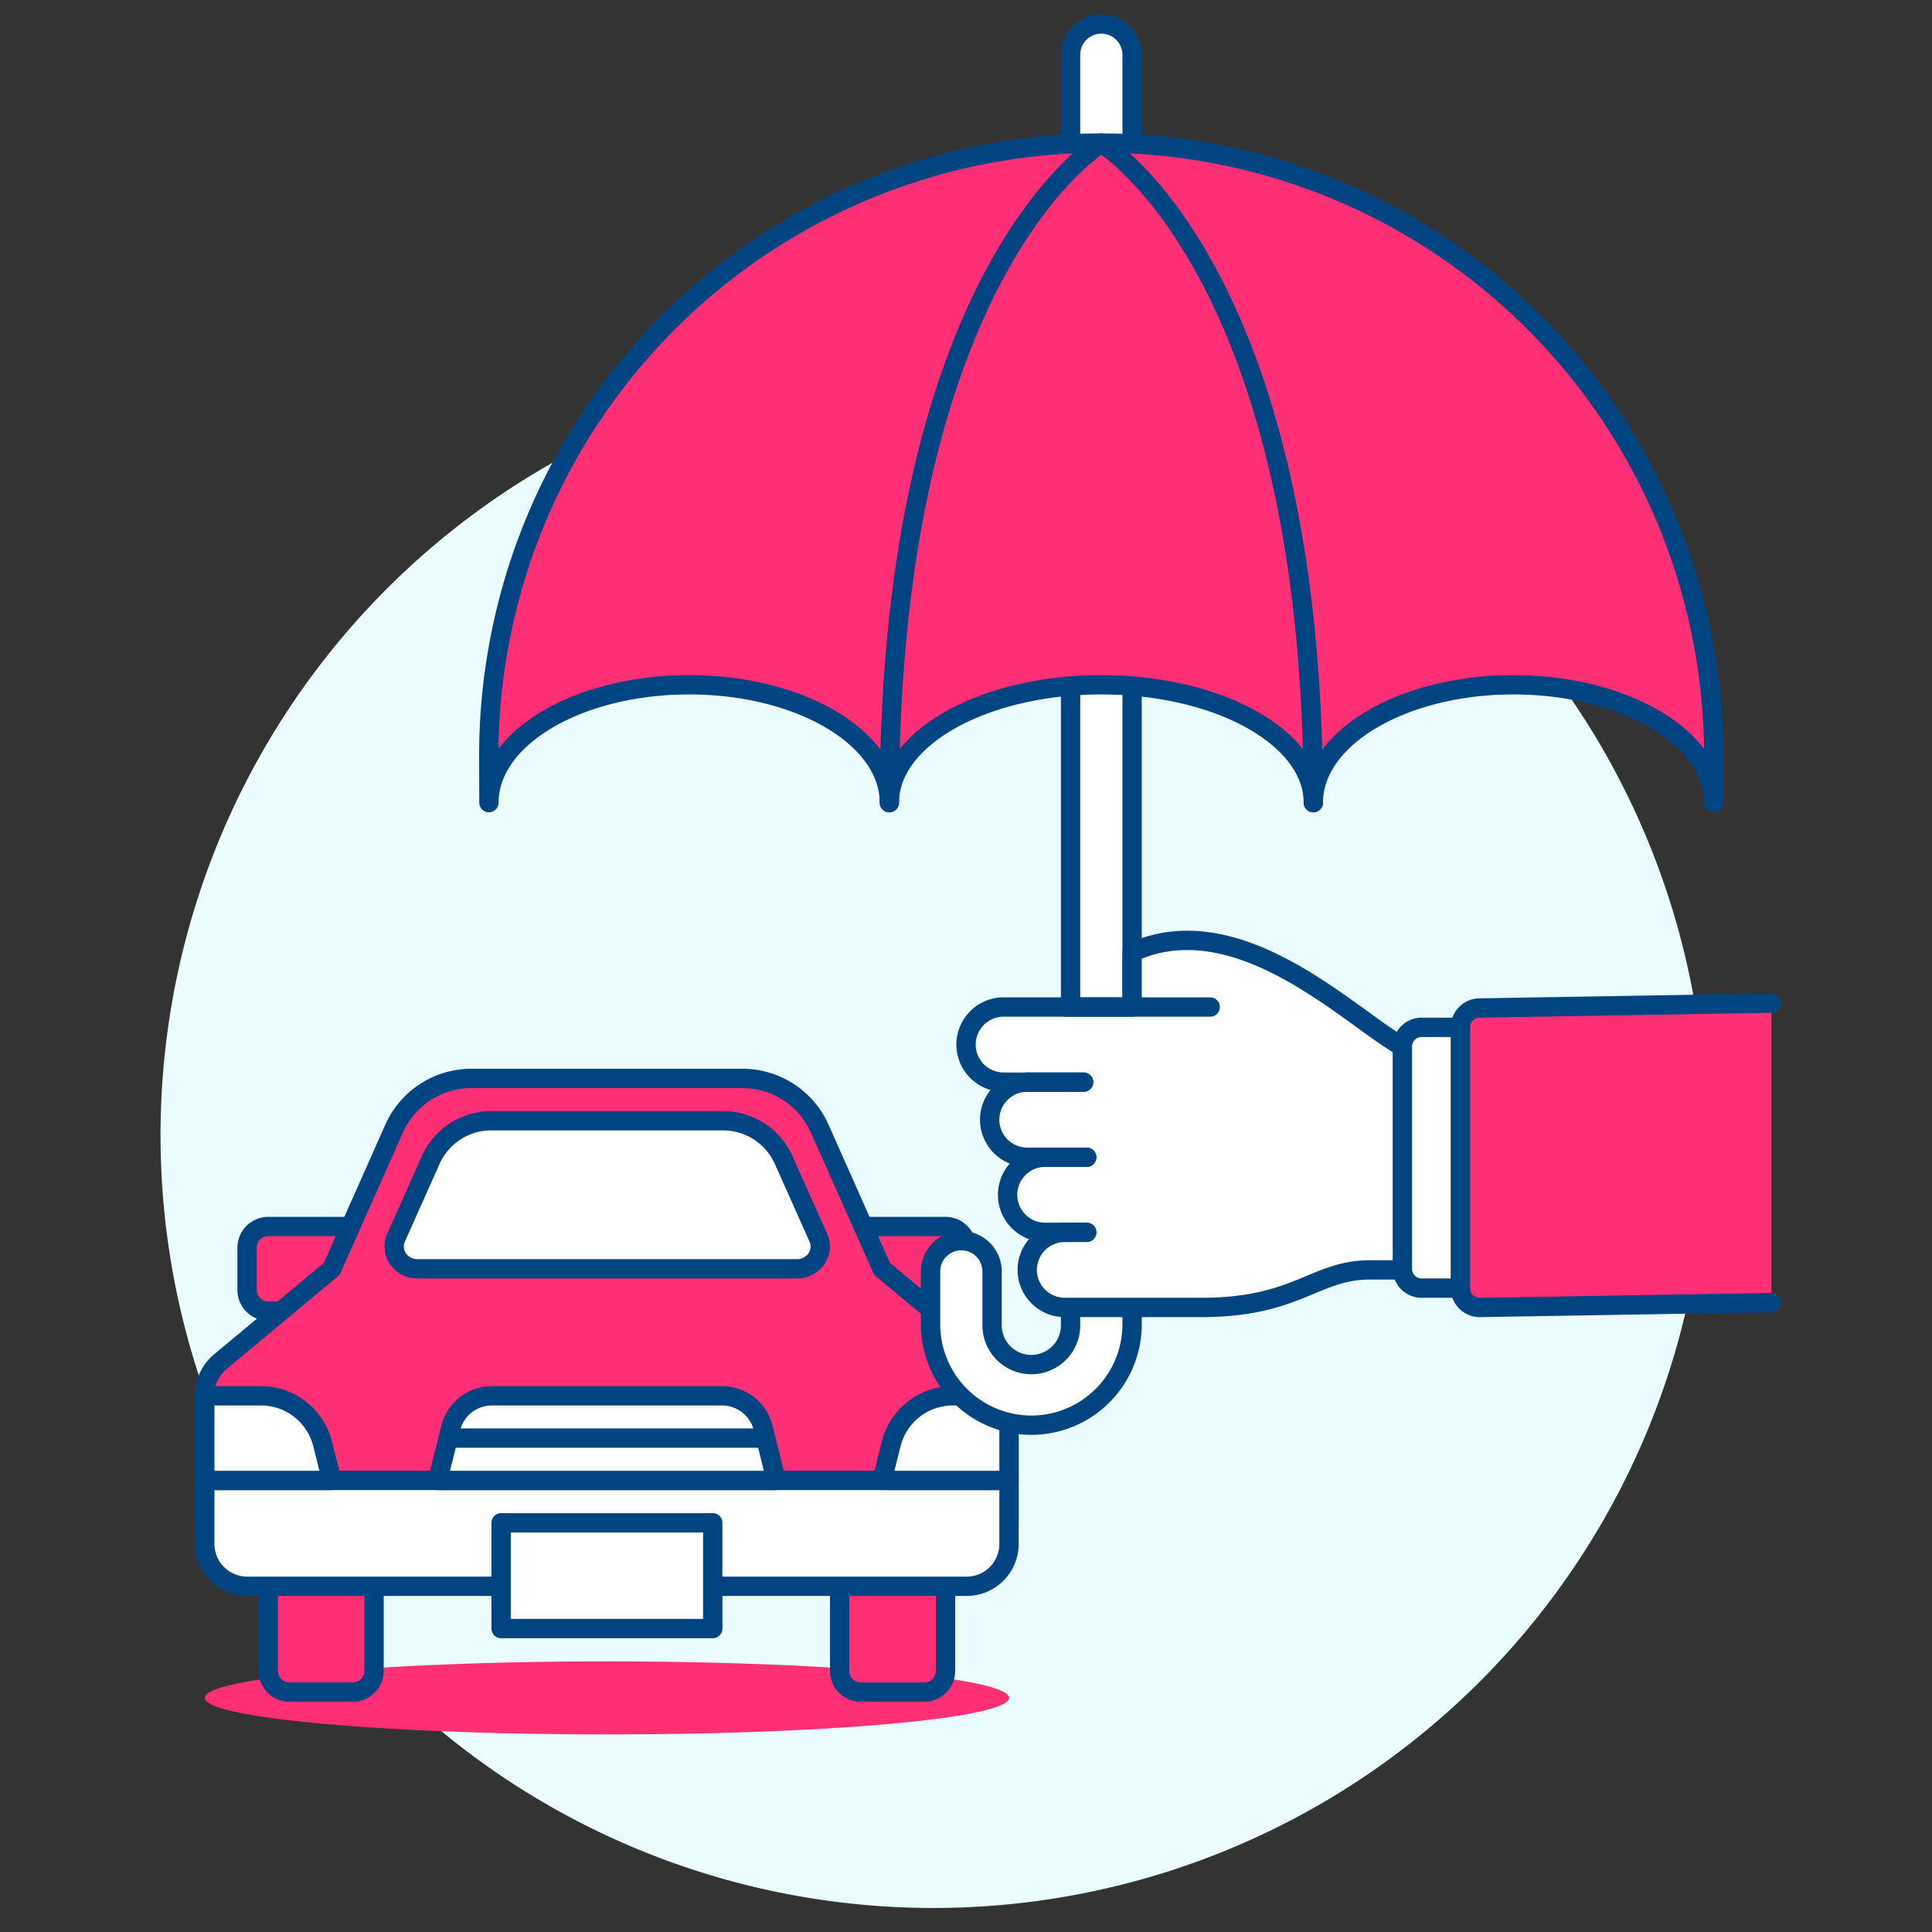 <svg xmlns="http://www.w3.org/2000/svg" viewBox="0 0 100 100" height="100" width="100"><rect x="0" y="0" width="100" height="100" fill="#333333" stroke="none"/><path d="M8.309 58.757 A40.000 40.000 0 1 0 88.309 58.757 A40.000 40.000 0 1 0 8.309 58.757 Z" fill="#eafcfd"/><path d="M10.602 87.883 A20.812 1.89 0 1 0 52.226 87.883 A20.812 1.89 0 1 0 10.602 87.883 Z" fill="#ff2f76"/><path d="M19.365,67.865H13.888a1.1,1.1,0,0,1-1.1-1.095V64.579a1.1,1.1,0,0,1,1.1-1.095h5.477Z" fill="#ff2f76" stroke="#004481" stroke-linecap="round" stroke-linejoin="round"/><path d="M43.463,67.865H48.94a1.1,1.1,0,0,0,1.095-1.095V64.579a1.1,1.1,0,0,0-1.095-1.095H43.463Z" fill="#ff2f76" stroke="#004481" stroke-linecap="round" stroke-linejoin="round"/><path d="M45.654,65.674l-3.225-7.256a4.381,4.381,0,0,0-4-2.6H24.4a4.384,4.384,0,0,0-4,2.6l-3.225,7.256-5.784,4.82a2.194,2.194,0,0,0-.788,1.683v6.642a2.19,2.19,0,0,0,2.191,2.19H50.035a2.19,2.19,0,0,0,2.191-2.19V72.177a2.194,2.194,0,0,0-.788-1.683Z" fill="#ff2f76" stroke="#004481" stroke-linecap="round" stroke-linejoin="round"/><path d="M18.27,87.582H14.984a1.1,1.1,0,0,1-1.1-1.1V81.009h5.477v5.477A1.1,1.1,0,0,1,18.27,87.582Z" fill="#ff2f76" stroke="#004481" stroke-linecap="round" stroke-linejoin="round"/><path d="M48.94,86.486a1.1,1.1,0,0,1-1.095,1.1H44.559a1.1,1.1,0,0,1-1.1-1.1V81.009H48.94Z" fill="#ff2f76" stroke="#004481" stroke-linecap="round" stroke-linejoin="round"/><path d="M52.226,79.914a2.191,2.191,0,0,1-2.191,2.191H12.793A2.191,2.191,0,0,1,10.6,79.914V76.628H52.226Z" fill="#ffffff" stroke="#004481" stroke-linecap="round" stroke-linejoin="round"/><path d="M25.937 78.819 L36.891 78.819 L36.891 84.296 L25.937 84.296 Z" fill="#ffffff" stroke="#004481" stroke-linecap="round" stroke-linejoin="round"/><path d="M40.177,76.628H22.651l.681-2.722a2.191,2.191,0,0,1,2.125-1.659H37.371A2.192,2.192,0,0,1,39.5,73.906Z" fill="#ffffff" stroke="#004481" stroke-linecap="round" stroke-linejoin="round"/><path d="M17.174,76.628H10.6V72.247h2.911A3.285,3.285,0,0,1,16.7,74.736Z" fill="#ffffff" stroke="#004481" stroke-linecap="round" stroke-linejoin="round"/><path d="M23.199 74.437L39.629 74.437" fill="none" stroke="#004481" stroke-linecap="round" stroke-linejoin="round"/><path d="M37.4,58.01H25.459A3.432,3.432,0,0,0,22.312,60L20.5,64.063a1.115,1.115,0,0,0,.1,1.092,1.22,1.22,0,0,0,1.006.519H41.251a1.22,1.22,0,0,0,1.006-.519,1.115,1.115,0,0,0,.1-1.092L40.544,60A3.432,3.432,0,0,0,37.4,58.01Z" fill="#ffffff" stroke="#004481" stroke-linecap="round" stroke-linejoin="round"/><path d="M45.654,76.628h6.572V72.247H49.315a3.286,3.286,0,0,0-3.188,2.489Z" fill="#ffffff" stroke="#004481" stroke-linecap="round" stroke-linejoin="round"/><path d="M53.382,73.768a5.221,5.221,0,0,1-5.216-5.215V65.809a1.592,1.592,0,1,1,3.184,0v2.744a2.032,2.032,0,1,0,4.063,0V2.834a1.592,1.592,0,0,1,3.184,0V68.553A5.221,5.221,0,0,1,53.382,73.768Z" fill="#ffffff" stroke="#004481" stroke-linecap="round" stroke-linejoin="round"/><path d="M73.581,54.526c-2.053,0-8.666-8.111-14.984-5.235v2.832h-6.65a1.944,1.944,0,0,0,0,3.888H53.17a1.944,1.944,0,1,0,0,3.888h.972a1.944,1.944,0,1,0,0,3.887h.972a1.944,1.944,0,1,0,0,3.888H62.16c5.008,0,5.885-1.944,8.748-1.944H87.251v-11.2Z" fill="#ffffff" stroke="#004481" stroke-linecap="round" stroke-linejoin="round"/><path d="M56.248 59.899L54.142 59.899" fill="none" stroke="#004481" stroke-linecap="round" stroke-linejoin="round"/><path d="M56.086 56.011L53.17 56.011" fill="none" stroke="#004481" stroke-linecap="round" stroke-linejoin="round"/><path d="M56.248 63.786L55.114 63.786" fill="none" stroke="#004481" stroke-linecap="round" stroke-linejoin="round"/><path d="M62.639 52.123L55.162 52.123" fill="none" stroke="#004481" stroke-linecap="round" stroke-linejoin="round"/><path d="M56.248 59.899L54.142 59.899" fill="none" stroke="#004481" stroke-linecap="round" stroke-linejoin="round"/><path d="M56.086 56.011L53.17 56.011" fill="none" stroke="#004481" stroke-linecap="round" stroke-linejoin="round"/><path d="M56.248 63.786L55.114 63.786" fill="none" stroke="#004481" stroke-linecap="round" stroke-linejoin="round"/><path d="M91.691,51.922l-15.1.252a1,1,0,0,0-1,1v13.5a1,1,0,0,0,1,1l15.1-.252Z" fill="#ff2f76"/><path d="M91.691,51.922l-15.1.252a1,1,0,0,0-1,1v13.5a1,1,0,0,0,1,1l15.1-.252" fill="none" stroke="#004481" stroke-linecap="round" stroke-linejoin="round"/><path d="M75.587,66.674h-2a1,1,0,0,1-1-1v-11.5a1,1,0,0,1,1-1h2Z" fill="#ffffff" stroke="#004481" stroke-linecap="round" stroke-linejoin="round"/><path d="M25.307,41.544c0-3.367,4.64-6.1,10.363-6.1s10.363,2.729,10.363,6.1c0-3.367,4.912-6.1,10.972-6.1s10.973,2.729,10.973,6.1c0-3.367,4.639-6.1,10.362-6.1S88.7,38.177,88.7,41.544V39.106a31.7,31.7,0,0,0-63.4,0Z" fill="#ff2f76" stroke="#004481" stroke-linecap="round" stroke-linejoin="round"/><path d="M57.005,7.408S46.033,13.924,46.033,41.544" fill="none" stroke="#004481" stroke-linecap="round" stroke-linejoin="round"/><path d="M57.005,7.408s10.973,6.516,10.973,34.136" fill="none" stroke="#004481" stroke-linecap="round" stroke-linejoin="round"/></svg>